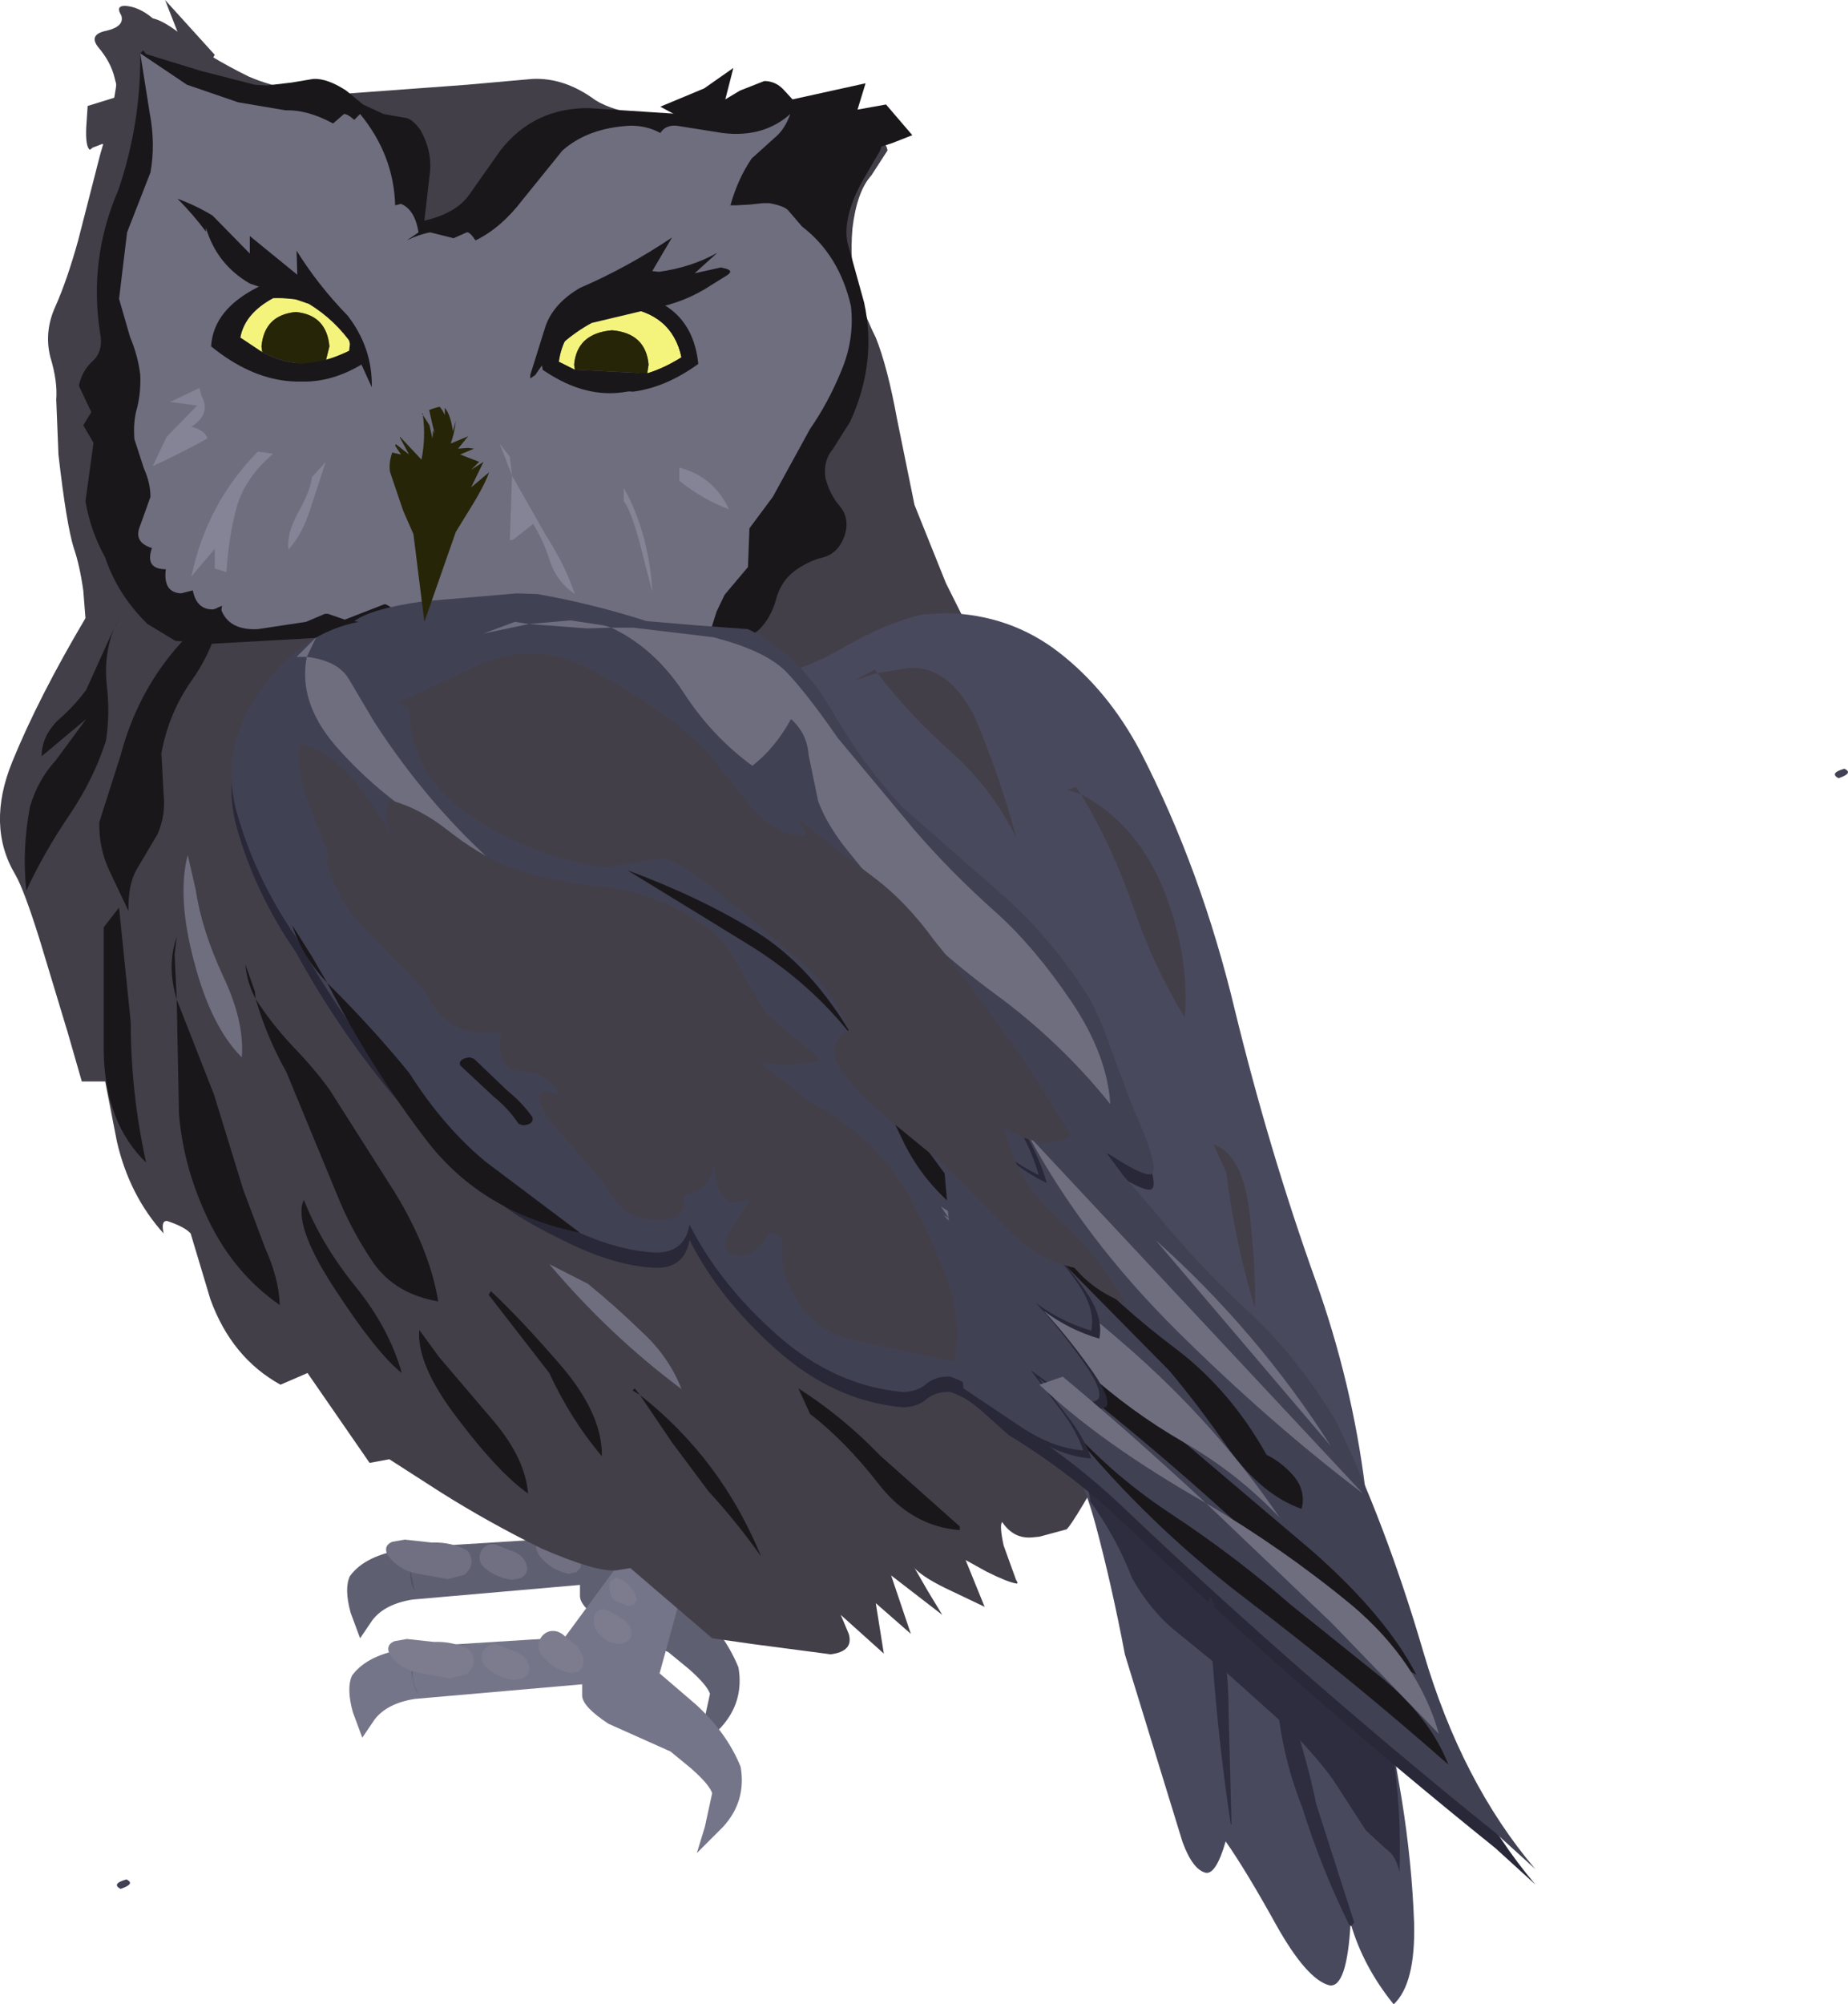 <?xml version="1.0" encoding="UTF-8" standalone="no"?>
<svg xmlns:xlink="http://www.w3.org/1999/xlink" height="137.15px" width="126.5px" xmlns="http://www.w3.org/2000/svg">
  <g transform="matrix(1.0, 0.0, 0.0, 1.0, 126.5, 0.0)">
    <path d="M-117.85 128.6 Q-117.2 128.9 -118.25 129.25 -118.9 128.9 -117.85 128.6" fill="#414154" fill-rule="evenodd" stroke="none"/>
    <path d="M-79.05 109.8 Q-76.9 111.75 -75.95 114.1 -75.55 116.45 -77.15 118.2 L-78.95 120.0 -78.4 118.2 -77.9 115.9 Q-78.1 115.3 -79.35 114.2 L-80.75 113.05 -85.0 111.15 Q-86.75 110.0 -86.8 109.25 L-86.8 108.45 -90.8 108.8 -98.25 109.45 Q-100.15 109.75 -101.0 110.85 L-101.85 112.1 -102.5 110.35 Q-102.95 108.7 -102.55 107.85 -101.5 106.4 -98.75 106.0 L-95.25 105.7 -90.45 105.4 -88.0 105.25 -83.95 99.75 -80.0 102.25 -81.5 107.7 -79.05 109.8" fill="#5f5f72" fill-rule="evenodd" stroke="none"/>
    <path d="M-98.4 107.25 Q-98.5 108.15 -98.1 108.9 L-98.1 108.95 -98.45 107.25 -98.4 107.25" fill="#505066" fill-rule="evenodd" stroke="none"/>
    <path d="M-98.8 105.35 L-96.95 105.55 Q-95.6 105.5 -94.5 106.1 -93.85 107.0 -94.7 107.75 L-95.85 108.05 -97.8 107.7 Q-99.2 107.5 -100.0 106.35 -100.25 105.75 -99.65 105.5 L-98.8 105.35" fill="#707082" fill-rule="evenodd" stroke="none"/>
    <path d="M-92.8 105.65 L-92.55 105.7 -91.55 106.1 Q-90.8 106.3 -90.5 106.95 -90.2 107.65 -90.9 108.0 L-91.45 108.1 Q-92.4 108.0 -93.25 107.35 -93.9 106.85 -93.55 106.1 -93.3 105.7 -92.8 105.65" fill="#707082" fill-rule="evenodd" stroke="none"/>
    <path d="M-86.75 107.25 L-87.05 107.6 -87.2 107.6 -87.55 107.7 Q-88.75 107.45 -89.5 106.55 -90.1 105.8 -89.5 105.1 -89.2 104.8 -88.8 104.8 -88.4 104.8 -88.05 105.1 -87.6 105.45 -87.1 105.9 L-86.7 106.6 -86.75 107.25" fill="#707082" fill-rule="evenodd" stroke="none"/>
    <path d="M-84.4 103.7 L-84.35 103.75 -83.8 104.1 -83.5 104.5 Q-83.2 105.45 -84.2 105.65 L-84.25 105.65 -85.0 105.5 -85.5 105.1 Q-86.05 104.65 -86.0 103.9 -85.9 103.3 -85.35 103.25 L-85.05 103.35 -84.85 103.45 -84.8 103.5 Q-84.55 103.55 -84.4 103.7" fill="#7c7c8e" fill-rule="evenodd" stroke="none"/>
    <path d="M-83.6 101.65 L-83.45 101.85 -83.3 102.05 -83.1 102.55 -83.3 102.95 -83.7 103.05 Q-84.3 103.0 -84.65 102.65 -85.1 102.1 -84.95 101.4 -84.9 101.1 -84.55 101.1 L-84.35 101.15 -83.9 101.4 -83.85 101.45 -83.6 101.65" fill="#7c7c8e" fill-rule="evenodd" stroke="none"/>
    <path d="M-78.9 116.6 Q-76.75 118.55 -75.8 120.9 -75.4 123.25 -77.0 125.0 L-78.8 126.8 -78.25 125.0 -77.75 122.7 Q-77.95 122.1 -79.2 121.0 L-80.6 119.85 -84.85 117.95 Q-86.6 116.8 -86.65 116.05 L-86.65 115.25 -90.65 115.6 -98.1 116.25 Q-100.0 116.55 -100.85 117.65 L-101.7 118.9 -102.35 117.15 Q-102.8 115.5 -102.4 114.65 -101.35 113.2 -98.6 112.8 L-95.1 112.5 -90.3 112.2 -87.85 112.05 -83.8 106.55 -79.85 109.05 -81.35 114.5 -78.9 116.6" fill="#757589" fill-rule="evenodd" stroke="none"/>
    <path d="M-98.25 114.1 Q-98.35 115.0 -97.95 115.75 L-97.95 115.8 Q-98.35 115.0 -98.3 114.1 L-98.25 114.1" fill="#505066" fill-rule="evenodd" stroke="none"/>
    <path d="M-98.65 112.15 L-96.8 112.35 Q-95.45 112.3 -94.35 112.9 -93.7 113.8 -94.55 114.55 L-95.7 114.85 -97.65 114.5 Q-99.05 114.3 -99.85 113.15 -100.1 112.55 -99.5 112.3 L-98.65 112.15" fill="#7c7c8e" fill-rule="evenodd" stroke="none"/>
    <path d="M-92.65 112.5 L-92.4 112.55 -91.4 112.95 Q-90.65 113.15 -90.35 113.8 -90.05 114.5 -90.75 114.85 L-91.3 114.95 Q-92.25 114.85 -93.1 114.2 -93.75 113.7 -93.4 112.95 -93.15 112.55 -92.65 112.5" fill="#7c7c8e" fill-rule="evenodd" stroke="none"/>
    <path d="M-86.6 114.05 L-86.9 114.4 -87.05 114.4 -87.4 114.5 Q-88.6 114.25 -89.35 113.35 -89.95 112.6 -89.35 111.9 -89.05 111.6 -88.65 111.6 -88.25 111.6 -87.9 111.9 L-86.95 112.7 -86.55 113.4 -86.6 114.05" fill="#7c7c8e" fill-rule="evenodd" stroke="none"/>
    <path d="M-84.25 110.55 L-84.2 110.6 -83.65 110.95 -83.35 111.35 Q-83.05 112.3 -84.05 112.5 L-84.1 112.5 -84.85 112.35 -85.35 111.95 Q-85.9 111.5 -85.85 110.75 -85.75 110.15 -85.2 110.1 L-84.9 110.2 -84.7 110.3 -84.65 110.35 -84.25 110.55" fill="#7c7c8e" fill-rule="evenodd" stroke="none"/>
    <path d="M-83.4 108.5 L-83.25 108.7 -83.1 108.9 -82.9 109.4 -83.1 109.8 -83.5 109.9 -84.45 109.5 Q-84.9 108.95 -84.75 108.25 L-84.35 107.95 -84.15 108.0 -83.7 108.25 -83.65 108.3 -83.4 108.5" fill="#7c7c8e" fill-rule="evenodd" stroke="none"/>
    <path d="M-71.35 7.9 L-70.75 7.9 Q-68.5 7.95 -67.15 8.8 -65.8 9.65 -65.75 10.3 L-66.85 12.0 Q-67.85 13.1 -68.15 15.65 -68.35 18.15 -67.85 19.75 -67.4 21.4 -66.55 23.1 -65.75 25.1 -65.1 28.65 L-63.9 34.55 -61.75 39.9 -60.15 43.1 Q-47.25 51.4 -44.15 61.8 -41.1 72.2 -43.55 81.95 -46.0 91.7 -49.55 98.05 -53.1 104.4 -53.5 104.65 L-55.35 105.15 -55.85 105.2 Q-57.0 105.3 -57.75 104.35 L-57.9 104.15 Q-58.1 104.35 -57.8 105.75 L-56.95 108.1 Q-56.75 108.4 -56.95 108.35 -57.55 108.25 -58.95 107.55 L-60.4 106.75 -59.1 109.95 -61.3 108.9 Q-63.25 108.0 -63.9 107.3 L-63.95 107.2 -63.0 108.85 -62.0 110.5 -65.5 107.8 -64.15 111.8 -66.55 109.7 -66.0 113.15 -68.95 110.5 -68.4 111.8 Q-68.05 113.0 -69.65 113.2 L-70.0 113.15 -74.95 112.5 -77.75 112.1 -83.35 107.3 -84.3 107.45 Q-85.65 107.6 -89.45 105.95 -93.1 104.15 -96.35 102.1 L-99.85 99.85 -101.2 100.1 -105.45 93.95 -107.3 94.75 Q-110.65 92.9 -112.1 88.9 L-113.45 84.4 Q-113.85 83.95 -115.05 83.55 -115.5 83.5 -115.3 84.4 -117.65 81.8 -118.5 78.1 L-119.3 74.0 -120.9 74.0 -121.85 70.7 -123.8 64.25 Q-124.85 60.9 -125.45 59.85 -127.45 56.5 -125.65 52.1 -123.85 47.7 -120.65 42.3 L-120.8 40.4 Q-121.05 38.65 -121.45 37.5 -121.95 35.9 -122.5 31.1 L-122.65 27.35 Q-122.55 26.1 -123.05 24.45 -123.5 22.7 -122.7 20.95 -121.9 19.15 -121.15 16.45 L-119.65 10.6 Q-118.75 7.6 -118.5 5.5 -117.9 1.4 -116.1 1.25 -115.35 1.35 -113.85 2.55 -112.4 3.8 -109.45 5.25 -106.5 6.5 -102.7 6.4 L-94.55 5.8 -90.05 5.4 Q-87.85 5.3 -85.75 6.85 -84.55 7.6 -82.3 7.9 L-77.55 8.2 -71.35 7.9" fill="#433f49" fill-rule="evenodd" stroke="none"/>
    <path d="M-115.2 0.0 L-111.8 3.75 -118.9 16.15 -118.4 10.3 Q-118.5 10.05 -119.5 9.85 L-120.15 10.1 -120.35 10.25 Q-120.65 10.05 -120.6 8.75 L-120.5 7.25 -118.4 6.6 Q-118.35 6.45 -118.65 5.35 -118.9 4.25 -119.8 3.2 -120.45 2.35 -119.2 2.1 -117.95 1.8 -118.2 1.05 -118.6 0.4 -117.95 0.4 -117.0 0.45 -116.05 1.25 L-114.3 2.3 -115.2 0.0" fill="#433f49" fill-rule="evenodd" stroke="none"/>
    <path d="M-115.9 5.2 L-115.05 5.95 -114.9 5.95 -116.75 3.85 -115.9 5.2 M-73.1 8.25 L-70.95 8.2 -68.85 7.95 -67.25 8.35 Q-65.85 9.3 -66.25 10.3 L-67.5 12.45 Q-68.8 14.85 -68.5 16.55 L-67.35 20.7 Q-66.45 24.8 -68.3 28.85 L-69.5 30.75 Q-70.15 31.5 -70.0 32.7 -69.7 33.85 -69.0 34.65 -68.3 35.5 -68.7 36.7 -69.15 37.9 -70.2 38.15 -71.2 38.4 -72.15 39.1 -73.1 39.85 -73.4 41.1 -73.75 42.3 -74.55 43.1 -75.25 43.65 -75.9 43.6 L-78.55 43.1 -79.4 43.05 -83.35 43.65 -88.8 45.1 -90.3 45.3 -93.05 45.1 -95.35 45.55 -98.2 46.05 Q-100.15 46.2 -99.6 44.15 L-103.95 43.6 -112.0 44.05 -114.5 43.85 -116.4 42.7 Q-118.45 40.7 -119.3 38.15 -120.3 36.35 -120.65 34.3 L-120.1 30.3 -120.8 29.1 -120.25 28.2 -121.1 26.4 Q-120.9 25.4 -120.2 24.75 -119.5 24.15 -119.6 23.1 -120.5 17.85 -118.4 13.0 -116.85 8.45 -116.9 3.65 L-116.7 3.45 -116.5 3.7 -112.75 4.85 -109.05 5.8 -108.25 5.85 -106.55 5.65 -105.05 5.4 Q-104.1 5.35 -102.8 6.2 L-101.65 7.15 -100.25 7.8 -98.85 8.05 Q-98.35 8.05 -97.75 8.85 -96.85 10.4 -97.1 12.05 L-97.45 15.1 Q-95.3 14.6 -94.4 13.35 L-92.25 10.3 Q-89.95 7.35 -86.15 7.4 L-73.1 8.25" fill="#1a171b" fill-rule="evenodd" stroke="none"/>
    <path d="M-67.25 5.7 L-67.8 7.5 -65.85 7.15 -64.05 9.25 -65.45 9.8 -67.65 10.5 Q-68.5 10.7 -69.5 11.5 L-71.0 12.85 -81.3 7.3 -78.3 6.05 -76.3 4.65 -76.85 6.8 -75.85 6.2 -74.2 5.55 -74.05 5.55 Q-73.35 5.6 -72.85 6.15 L-72.25 6.8 -67.25 5.7" fill="#1a171b" fill-rule="evenodd" stroke="none"/>
    <path d="M-73.85 13.9 Q-72.75 14.1 -72.5 14.45 L-71.6 15.5 Q-69.05 17.45 -68.25 20.95 -68.0 23.2 -68.9 25.35 -69.8 27.55 -71.05 29.35 L-73.6 34.0 -75.2 36.15 -75.3 38.8 -76.9 40.7 -77.45 41.85 -77.75 42.8 -77.7 42.8 Q-78.35 43.25 -79.35 43.25 L-82.1 42.95 -82.5 42.95 -84.9 43.15 -87.5 43.3 Q-89.45 43.4 -90.65 42.4 -91.1 43.45 -92.75 43.9 L-95.85 44.35 -96.75 44.3 Q-98.25 43.95 -98.8 42.8 -99.3 41.7 -100.1 41.35 L-100.2 41.35 -102.9 42.4 -104.05 42.0 -104.25 42.0 -105.55 42.55 -108.85 43.05 Q-110.9 43.15 -111.4 41.6 L-111.95 41.7 Q-113.05 41.7 -113.3 40.4 L-114.1 40.6 Q-115.35 40.55 -115.15 38.95 -116.6 38.95 -116.1 37.5 -117.4 37.1 -116.9 35.95 L-116.2 34.0 Q-116.2 33.05 -116.65 32.05 L-117.3 30.05 Q-117.4 28.85 -117.1 27.85 -116.85 26.8 -116.9 25.65 -117.05 24.35 -117.6 23.05 L-118.35 20.45 -117.8 15.9 -116.2 11.8 Q-115.85 9.85 -116.25 7.75 L-116.9 3.65 -113.7 5.8 -110.2 7.0 -106.95 7.55 Q-105.45 7.5 -103.7 8.45 L-102.95 7.8 Q-102.7 7.8 -102.25 8.2 L-101.85 7.8 Q-99.55 10.6 -99.45 14.05 L-99.05 13.95 Q-98.1 14.35 -97.85 15.9 L-98.65 16.45 Q-97.85 16.05 -97.05 15.9 L-95.45 16.3 -94.55 15.9 Q-94.35 15.85 -93.95 16.45 -92.2 15.6 -90.75 13.7 L-88.0 10.3 Q-86.25 8.75 -83.35 8.6 -82.2 8.6 -81.3 9.1 -80.95 8.55 -80.2 8.6 L-77.05 9.1 Q-74.25 9.45 -72.4 7.8 -72.8 8.9 -73.5 9.45 L-75.05 10.85 Q-76.0 12.25 -76.5 14.05 L-76.1 14.05 -75.2 14.0 -74.25 13.9 -73.85 13.9" fill="#6f6e7f" fill-rule="evenodd" stroke="none"/>
    <path d="M-0.25 52.6 Q0.4 52.9 -0.65 53.25 -1.3 52.9 -0.25 52.6" fill="#414154" fill-rule="evenodd" stroke="none"/>
    <path d="M-61.75 41.95 Q-57.35 42.05 -54.0 44.65 -50.65 47.25 -48.45 51.4 -44.25 59.55 -41.95 69.2 -39.6 78.8 -36.45 87.6 -33.95 94.6 -33.05 101.8 -32.15 109.05 -31.65 116.65 L-30.55 123.1 Q-29.85 127.45 -29.7 131.6 -29.6 135.75 -31.1 137.15 -33.2 134.55 -34.05 131.6 -34.3 136.05 -35.5 135.85 -37.05 135.45 -39.15 131.7 -41.2 128.0 -42.6 126.0 -43.25 128.25 -43.95 128.15 -44.85 127.95 -45.55 126.05 L-46.55 122.8 -49.5 113.2 Q-50.4 108.45 -51.5 104.35 -52.6 100.25 -55.1 96.15 -57.85 90.85 -58.85 84.85 -59.8 78.9 -61.75 73.25 -65.75 62.15 -71.35 51.9 L-74.3 46.6 -74.55 46.05 -73.75 46.15 Q-71.45 45.9 -68.65 44.25 -65.8 42.6 -63.35 42.05 L-61.75 41.95" fill="#49495e" fill-rule="evenodd" stroke="none"/>
    <path d="M-52.0 99.15 Q-47.35 101.85 -43.6 106.0 -39.85 110.1 -35.45 113.35 -33.3 114.7 -32.5 115.9 -31.65 117.05 -31.2 119.6 -30.55 123.85 -30.7 128.1 -30.95 126.95 -31.65 126.5 L-33.0 125.25 -35.3 121.7 Q-36.7 119.8 -38.75 117.85 L-42.6 114.4 -46.1 111.55 Q-47.75 110.2 -49.0 108.0 -50.1 105.15 -52.0 102.55 L-51.85 102.7 Q-52.3 100.8 -52.0 99.15" fill="#2d2d3f" fill-rule="evenodd" stroke="none"/>
    <path d="M-21.4 128.95 L-24.15 126.45 Q-37.45 115.75 -49.5 104.3 -53.1 100.85 -57.45 98.2 L-59.35 96.5 Q-60.45 95.55 -61.45 95.25 L-61.8 95.25 Q-62.55 95.3 -63.1 95.75 -63.65 96.25 -64.65 96.3 -69.35 95.9 -73.3 92.4 -77.25 88.9 -79.3 84.85 -79.65 86.85 -81.75 86.75 -84.4 86.6 -87.6 85.05 -90.8 83.5 -92.1 82.45 -100.75 75.2 -106.25 65.15 -109.05 61.1 -110.3 56.6 -111.55 52.1 -108.35 47.85 -105.75 44.35 -101.95 43.6 L-102.25 43.55 Q-101.1 42.7 -97.55 42.2 L-91.1 41.65 -89.7 41.7 Q-85.8 42.4 -82.25 43.55 L-78.7 43.85 -75.3 44.1 Q-71.85 45.75 -69.6 49.6 -67.35 53.5 -64.65 56.35 L-57.75 62.4 Q-54.35 65.45 -51.9 69.4 -51.1 70.9 -50.35 73.1 L-48.95 76.85 Q-46.8 81.6 -47.9 81.4 -48.55 81.35 -50.55 80.05 L-50.75 79.95 -49.6 81.5 -47.6 83.8 Q-44.5 87.6 -41.15 90.7 -37.8 93.75 -35.1 98.2 -31.65 105.25 -29.05 114.15 -26.45 123.0 -21.4 128.95" fill="#282838" fill-rule="evenodd" stroke="none"/>
    <path d="M-21.4 127.9 L-24.15 125.4 Q-37.45 114.7 -49.5 103.25 -53.1 99.8 -57.45 97.15 L-59.35 95.45 Q-60.45 94.5 -61.45 94.2 L-61.8 94.2 Q-62.55 94.25 -63.1 94.7 -63.65 95.2 -64.65 95.25 -69.35 94.85 -73.3 91.35 -77.25 87.85 -79.3 83.8 -79.65 85.8 -81.75 85.7 -84.4 85.55 -87.6 84.0 -90.8 82.45 -92.1 81.4 -100.75 74.15 -106.25 64.1 -109.05 60.05 -110.3 55.55 -111.55 51.05 -108.35 46.8 -105.75 43.3 -101.95 42.55 L-102.25 42.5 Q-101.1 41.65 -97.55 41.15 L-91.1 40.6 -89.7 40.65 Q-85.8 41.35 -82.25 42.5 L-78.7 42.8 -75.3 43.05 Q-71.85 44.7 -69.6 48.55 -67.35 52.45 -64.65 55.3 L-57.75 61.35 Q-54.35 64.4 -51.9 68.35 -51.1 69.85 -50.35 72.05 L-48.95 75.8 Q-46.8 80.55 -47.9 80.35 -48.55 80.3 -50.55 79.0 L-50.75 78.9 -49.6 80.45 -47.6 82.75 Q-44.5 86.55 -41.15 89.65 -37.8 92.7 -35.1 97.15 -31.65 104.2 -29.05 113.1 -26.45 121.95 -21.4 127.9" fill="#414154" fill-rule="evenodd" stroke="none"/>
    <path d="M-104.2 24.7 L-103.95 23.7 Q-104.15 21.55 -106.25 21.35 -108.4 21.55 -108.6 23.7 L-108.55 24.1 -110.05 23.1 Q-109.75 21.45 -107.8 20.4 -102.95 20.2 -102.45 23.55 L-102.5 24.0 -104.2 24.7" fill="#f4f47d" fill-rule="evenodd" stroke="none"/>
    <path d="M-108.55 24.1 L-108.6 23.7 Q-108.4 21.55 -106.25 21.35 -104.15 21.55 -103.95 23.7 L-104.2 24.7 Q-106.4 25.25 -108.55 24.1" fill="#262508" fill-rule="evenodd" stroke="none"/>
    <path d="M-111.15 23.7 L-111.0 22.9 Q-110.5 20.9 -108.1 19.6 -102.1 19.25 -101.45 23.35 L-101.45 23.65 -101.45 23.7 -101.6 24.85 Q-106.45 27.85 -111.15 23.7 M-104.2 24.7 L-102.5 24.0 -102.45 23.55 Q-102.95 20.2 -107.8 20.4 -109.75 21.45 -110.05 23.1 L-108.55 24.1 Q-106.4 25.25 -104.2 24.7" fill="#1a171b" fill-rule="evenodd" stroke="none"/>
    <path d="M-108.4 20.4 Q-110.55 21.45 -110.85 23.1 -106.8 26.1 -102.6 24.0 L-102.55 23.55 Q-103.1 20.2 -108.4 20.4 M-101.65 24.85 Q-106.95 27.85 -112.05 23.7 -111.9 21.15 -108.75 19.6 -101.9 19.25 -101.45 23.7 L-101.65 24.85" fill="#1a171b" fill-rule="evenodd" stroke="none"/>
    <path d="M-84.45 21.0 L-84.5 21.0 Q-87.9 21.4 -88.35 24.75 -84.5 27.15 -80.75 24.45 -81.3 21.4 -84.45 21.0 M-89.35 25.3 L-89.4 24.9 Q-88.95 20.45 -84.5 20.0 -80.1 20.45 -79.7 24.9 -84.45 28.7 -89.35 25.3" fill="#1a171b" fill-rule="evenodd" stroke="none"/>
    <path d="M-93.55 29.55 Q-92.9 31.1 -92.9 31.9 -93.05 32.7 -94.1 34.45 L-95.3 36.4 -97.45 42.55 -98.2 36.55 -98.9 34.95 -99.8 32.3 Q-100.0 31.1 -98.85 29.5 -97.75 27.9 -95.8 27.75 L-95.55 27.75 Q-94.15 28.0 -93.55 29.55" fill="#262508" fill-rule="evenodd" stroke="none"/>
    <path d="M-111.3 41.45 Q-111.7 44.15 -113.3 46.45 -114.95 48.75 -115.45 51.55 L-115.3 54.35 Q-115.15 55.75 -115.7 57.05 L-117.15 59.5 Q-117.75 60.55 -117.7 62.35 L-119.05 59.5 Q-119.75 57.95 -119.7 56.25 L-118.25 51.7 Q-116.9 46.6 -113.25 43.1 -112.5 41.9 -111.3 41.45" fill="#1a171b" fill-rule="evenodd" stroke="none"/>
    <path d="M-118.35 62.1 L-117.55 69.95 Q-117.55 74.75 -116.5 79.55 -119.3 76.85 -119.4 72.0 L-119.4 63.45 -118.35 62.1" fill="#1a171b" fill-rule="evenodd" stroke="none"/>
    <path d="M-114.4 64.1 L-114.55 65.3 -114.4 68.4 Q-115.1 66.1 -114.4 64.1 M-114.25 76.2 L-114.4 68.5 -114.4 68.4 -111.85 74.9 -109.85 81.4 -108.35 85.4 Q-107.4 87.5 -107.35 89.3 -110.45 87.15 -112.2 83.55 -113.95 79.95 -114.25 76.2" fill="#1a171b" fill-rule="evenodd" stroke="none"/>
    <path d="M-109.7 66.0 L-109.05 67.85 -109.0 68.35 Q-109.6 67.25 -109.7 66.0 M-106.5 71.55 Q-105.0 73.1 -103.95 74.55 L-99.5 81.55 Q-97.1 85.45 -96.5 89.05 -99.45 88.55 -100.95 86.4 -102.45 84.2 -103.45 81.7 L-106.9 73.35 Q-108.25 70.95 -109.0 68.35 -107.95 70.0 -106.5 71.55" fill="#1a171b" fill-rule="evenodd" stroke="none"/>
    <path d="M-118.65 42.9 L-118.2 42.15 -118.6 42.8 -118.65 42.9 M-118.7 43.0 Q-119.4 44.8 -119.2 46.8 -118.95 48.8 -119.25 50.7 -120.1 53.35 -121.8 55.85 -123.5 58.35 -124.7 60.95 -125.0 58.1 -124.45 55.2 -123.9 53.35 -122.7 52.05 L-120.6 49.2 -123.65 51.75 Q-123.65 50.4 -122.55 49.3 -121.4 48.3 -120.6 47.2 L-118.7 43.0" fill="#1a171b" fill-rule="evenodd" stroke="none"/>
    <path d="M-105.7 82.1 Q-104.5 85.15 -102.15 88.05 -99.85 90.9 -99.0 93.95 -100.7 92.6 -103.45 88.4 -106.25 84.2 -105.8 82.35 L-105.7 82.1" fill="#1a171b" fill-rule="evenodd" stroke="none"/>
    <path d="M-97.8 91.0 L-96.45 92.85 -92.7 97.25 Q-90.55 99.8 -90.35 102.2 -92.35 100.8 -95.15 97.1 -98.0 93.4 -97.8 91.0" fill="#1a171b" fill-rule="evenodd" stroke="none"/>
    <path d="M-92.9 88.35 Q-90.9 90.2 -88.05 93.5 -85.25 96.8 -85.3 99.65 -87.45 97.1 -88.9 93.95 L-93.05 88.6 -92.9 88.35" fill="#1a171b" fill-rule="evenodd" stroke="none"/>
    <path d="M-82.7 95.45 L-83.2 95.15 -83.05 95.0 -82.7 95.45 Q-77.15 99.8 -74.4 106.5 -76.15 104.05 -78.0 102.05 L-80.5 98.7 -82.7 95.45" fill="#1a171b" fill-rule="evenodd" stroke="none"/>
    <path d="M-71.85 95.0 Q-68.8 96.95 -66.25 99.6 L-60.8 104.45 -60.8 104.7 Q-64.1 104.45 -66.35 101.55 -68.65 98.6 -71.05 96.75 L-71.85 95.0" fill="#1a171b" fill-rule="evenodd" stroke="none"/>
    <path d="M-53.1 85.95 Q-49.8 89.45 -46.0 92.3 -42.25 95.15 -39.8 99.55 -38.75 100.05 -37.9 101.05 -37.1 102.05 -37.4 103.25 -40.1 102.3 -42.35 99.2 -44.55 96.05 -46.45 93.8 L-54.05 86.1 -53.1 85.95" fill="#1a171b" fill-rule="evenodd" stroke="none"/>
    <path d="M-54.1 96.7 L-54.9 95.55 -55.35 94.9 -54.1 96.7 Q-50.8 100.65 -46.4 103.55 -42.0 106.45 -38.15 109.8 L-32.05 114.7 Q-28.65 117.45 -27.35 120.75 -34.05 114.85 -41.35 109.3 -48.6 103.75 -54.1 96.7" fill="#1a171b" fill-rule="evenodd" stroke="none"/>
    <path d="M-29.55 114.6 Q-31.95 113.25 -35.25 110.25 L-40.5 105.45 Q-46.7 99.7 -53.3 94.5 L-53.3 94.4 -57.3 90.25 -51.3 94.6 Q-48.1 96.5 -45.2 98.9 L-36.65 106.15 Q-31.6 110.6 -29.55 114.6" fill="#1a171b" fill-rule="evenodd" stroke="none"/>
    <path d="M-104.1 67.25 Q-105.85 65.4 -106.5 63.3 L-105.15 65.45 -104.1 67.25 Q-100.9 70.45 -98.5 73.4 -96.15 77.1 -93.25 79.5 L-86.8 84.35 Q-93.45 83.0 -97.25 78.1 -101.05 73.15 -104.1 67.25" fill="#1a171b" fill-rule="evenodd" stroke="none"/>
    <path d="M-94.35 72.35 L-94.05 72.45 -91.75 74.65 Q-90.75 75.45 -90.05 76.45 -89.95 76.95 -90.7 77.0 L-91.0 76.9 Q-91.7 75.85 -92.7 75.05 L-95.0 72.9 Q-95.15 72.45 -94.35 72.35" fill="#1a171b" fill-rule="evenodd" stroke="none"/>
    <path d="M-75.4 64.55 L-83.55 59.55 Q-78.55 61.4 -74.75 63.75 -70.9 66.15 -68.1 71.0 -71.05 67.2 -75.4 64.55 M-59.85 83.0 L-59.05 84.05 Q-62.7 81.95 -64.55 78.35 L-68.05 71.05 Q-67.1 72.4 -66.5 73.95 L-59.85 83.0" fill="#1a171b" fill-rule="evenodd" stroke="none"/>
    <path d="M-85.15 42.8 L-84.65 42.95 -84.7 42.95 -86.3 43.0 -90.3 42.7 -87.45 42.45 -85.15 42.8 M-69.15 50.5 L-63.9 56.8 Q-61.35 59.75 -58.25 62.5 -55.65 64.85 -53.15 68.55 -50.7 72.2 -50.5 75.55 -53.9 71.3 -58.4 68.0 -62.9 64.7 -66.5 60.65 L-68.8 57.8 Q-70.0 56.2 -70.5 54.8 L-71.15 51.65 Q-71.25 50.2 -72.35 49.2 -73.45 51.2 -75.0 52.4 -77.75 50.4 -79.7 47.4 -81.7 44.35 -84.65 42.95 L-83.15 42.95 -77.7 43.6 Q-74.15 44.5 -72.7 45.95 -71.3 47.4 -69.15 50.5 M-90.3 42.7 L-93.4 43.35 -91.25 42.55 -90.3 42.7" fill="#6f6e7f" fill-rule="evenodd" stroke="none"/>
    <path d="M-105.5 44.95 Q-103.35 45.2 -102.6 46.5 L-100.85 49.45 Q-97.05 55.3 -92.1 59.6 -94.25 58.45 -97.65 56.15 -101.1 53.85 -103.6 50.95 -106.1 48.0 -105.5 44.95 L-106.2 44.95 -104.85 43.6 -105.5 44.95" fill="#6f6e7f" fill-rule="evenodd" stroke="none"/>
    <path d="M-113.65 58.5 L-113.1 60.9 Q-112.7 63.6 -111.25 66.75 -109.75 69.9 -109.95 72.35 -112.05 70.25 -113.2 65.85 -114.4 61.4 -113.65 58.5" fill="#6f6e7f" fill-rule="evenodd" stroke="none"/>
    <path d="M-88.9 86.5 L-86.25 87.85 Q-84.35 89.4 -82.55 91.15 -80.7 92.85 -79.85 95.05 -84.75 91.4 -88.9 86.5" fill="#6f6e7f" fill-rule="evenodd" stroke="none"/>
    <path d="M-62.1 82.55 Q-55.55 86.75 -49.4 92.1 -43.25 97.45 -38.9 103.85 -41.8 100.8 -45.45 98.7 -49.1 96.6 -52.25 93.75 L-59.45 85.75 -60.8 84.35 -61.9 83.15 -61.55 83.35 -62.1 82.55" fill="#6f6e7f" fill-rule="evenodd" stroke="none"/>
    <path d="M-62.65 69.95 Q-60.35 71.75 -57.95 75.05 -55.55 78.35 -54.85 80.95 -57.85 79.5 -59.8 76.7 L-56.2 81.5 Q-54.25 83.8 -52.7 86.3 L-54.8 85.4 Q-53.35 86.65 -52.15 88.4 -50.95 90.15 -51.25 91.6 -53.3 91.0 -55.05 89.7 -53.55 91.3 -52.0 93.45 -50.45 95.55 -50.75 96.25 L-51.4 96.5 Q-52.45 96.4 -53.7 95.55 L-55.4 94.3 -53.4 96.95 Q-52.3 98.35 -51.8 99.8 -53.85 99.65 -56.05 98.2 L-60.0 95.55 -62.1 71.55 -62.65 69.95" fill="#282838" fill-rule="evenodd" stroke="none"/>
    <path d="M-63.2 69.4 Q-60.9 71.2 -58.5 74.5 -56.1 77.8 -55.4 80.4 -58.4 78.95 -60.35 76.15 L-56.75 80.95 Q-54.8 83.25 -53.25 85.75 -54.4 85.4 -55.35 84.85 -53.9 86.1 -52.7 87.85 -51.5 89.6 -51.8 91.05 -53.85 90.45 -55.6 89.15 -54.1 90.75 -52.55 92.9 -51.0 95.0 -51.3 95.7 -51.55 95.95 -51.95 95.95 -53.0 95.85 -54.25 95.0 L-55.95 93.75 -53.95 96.4 Q-52.85 97.8 -52.35 99.25 -54.4 99.1 -56.6 97.65 L-60.55 95.0 -62.65 71.0 -63.2 69.4" fill="#414154" fill-rule="evenodd" stroke="none"/>
    <path d="M-45.95 91.05 Q-52.3 84.75 -56.1 77.7 L-33.2 102.2 Q-39.6 97.35 -45.95 91.05" fill="#6f6e7f" fill-rule="evenodd" stroke="none"/>
    <path d="M-47.4 84.85 Q-40.4 91.1 -35.4 98.95 L-47.4 84.85" fill="#6f6e7f" fill-rule="evenodd" stroke="none"/>
    <path d="M-43.95 102.85 Q-51.15 98.75 -55.35 94.75 L-53.75 94.2 Q-49.3 97.9 -43.95 102.85 -38.55 106.05 -33.95 109.85 -29.4 113.7 -28.0 118.65 L-35.35 111.05 -43.95 102.85" fill="#6f6e7f" fill-rule="evenodd" stroke="none"/>
    <path d="M-66.45 46.05 L-68.0 46.55 -66.6 45.8 -66.45 46.05 -64.25 45.7 Q-61.6 45.55 -59.8 49.0 -58.05 53.15 -56.9 57.4 -58.55 54.0 -61.4 51.45 -64.25 48.9 -66.45 46.05" fill="#433f49" fill-rule="evenodd" stroke="none"/>
    <path d="M-52.5 54.35 L-53.4 54.05 -52.85 53.85 -52.5 54.35 Q-48.7 56.35 -46.85 60.85 -45.05 65.4 -45.4 69.65 -47.6 66.0 -48.95 62.0 -50.35 57.95 -52.5 54.35" fill="#433f49" fill-rule="evenodd" stroke="none"/>
    <path d="M-43.45 78.3 Q-41.4 79.0 -40.95 83.1 -40.5 87.2 -40.6 89.5 -42.0 84.9 -42.55 80.25 L-43.45 78.3" fill="#433f49" fill-rule="evenodd" stroke="none"/>
    <path d="M-62.05 86.55 Q-60.45 90.4 -61.2 93.15 L-68.1 91.7 Q-71.65 90.85 -72.9 86.85 L-72.95 85.25 Q-72.85 84.45 -73.85 84.35 L-74.3 85.05 -75.15 85.8 -75.95 85.9 Q-77.4 85.7 -76.55 84.3 L-75.15 82.05 -76.15 82.3 Q-77.2 82.2 -77.45 80.8 L-77.75 79.05 Q-77.3 81.25 -79.7 81.8 -79.5 83.6 -81.5 83.5 L-82.35 83.4 Q-83.7 83.1 -84.2 82.35 L-85.45 80.6 -88.25 77.4 Q-90.35 75.0 -89.2 74.65 L-88.25 74.9 Q-88.85 73.4 -90.75 73.3 -92.6 73.2 -92.2 70.6 L-93.25 70.7 Q-96.1 70.7 -97.4 67.8 L-101.4 63.65 Q-103.5 61.65 -104.2 58.65 L-103.95 58.65 -105.45 54.8 Q-106.25 52.6 -105.95 50.9 -104.05 51.35 -102.35 53.3 -100.75 55.3 -99.8 57.05 -100.3 55.8 -99.8 54.75 -97.75 55.3 -95.8 56.85 -93.9 58.35 -91.8 59.3 -88.3 60.45 -84.5 60.75 -82.3 61.15 -80.05 62.25 -77.8 63.35 -76.5 65.15 L-74.1 69.3 -72.2 70.95 Q-71.05 71.75 -70.35 72.6 L-72.65 72.9 -74.5 72.7 -71.05 75.4 Q-67.65 77.15 -65.2 80.35 -63.6 82.65 -62.05 86.55" fill="#433f49" fill-rule="evenodd" stroke="none"/>
    <path d="M-53.2 77.7 Q-53.9 78.2 -54.75 78.2 -56.35 78.1 -57.75 77.15 -57.05 80.65 -54.1 83.35 -51.15 86.05 -49.5 89.15 -51.6 88.35 -52.95 86.75 -55.5 86.2 -57.65 84.0 L-61.75 79.8 -65.05 77.1 Q-67.4 75.25 -68.8 73.4 -70.2 71.5 -68.4 70.5 -69.3 68.1 -71.5 65.95 L-75.85 62.25 -78.3 60.3 Q-79.65 59.25 -80.9 58.75 L-81.4 58.75 -83.2 59.05 -84.95 59.35 -85.45 59.3 Q-90.15 58.55 -94.25 55.85 -98.4 53.15 -98.5 48.4 L-99.3 48.1 -94.4 45.8 Q-92.3 44.75 -90.2 44.7 -88.3 44.65 -85.7 46.0 -83.35 47.3 -81.65 48.5 -79.9 49.65 -78.0 51.55 L-75.15 55.15 Q-73.55 57.05 -71.6 57.2 L-71.3 57.15 -71.85 56.1 -66.8 59.95 Q-64.5 61.65 -62.55 64.35 -57.25 70.85 -53.2 77.7" fill="#433f49" fill-rule="evenodd" stroke="none"/>
    <path d="M-43.65 109.3 L-43.55 109.4 Q-42.4 113.05 -42.4 117.05 L-42.2 124.85 -42.25 124.85 Q-43.4 117.2 -43.75 109.4 L-43.65 109.3" fill="#2d2d3f" fill-rule="evenodd" stroke="none"/>
    <path d="M-38.8 115.85 L-38.55 116.0 Q-37.2 119.6 -36.4 123.45 L-33.8 131.55 -34.0 131.8 -34.15 131.7 Q-36.05 127.85 -37.35 123.7 -38.8 120.05 -39.1 116.15 L-38.8 115.85" fill="#2d2d3f" fill-rule="evenodd" stroke="none"/>
    <path d="M-78.9 16.95 L-78.5 16.95 Q-78.4 17.3 -78.75 19.1 -79.2 20.55 -80.25 21.05 L-82.8 21.15 -83.4 21.15 -83.95 21.15 -85.55 21.2 Q-86.25 21.45 -87.7 22.55 L-89.7 23.8 -89.8 23.7 Q-88.25 19.1 -84.45 17.95 -80.65 16.8 -78.9 16.95" fill="#6f6e7f" fill-rule="evenodd" stroke="none"/>
    <path d="M-111.45 17.5 L-109.85 17.25 -108.25 17.05 -107.55 17.1 -103.2 18.05 Q-100.5 19.0 -99.85 21.9 -99.9 24.3 -101.45 26.1 L-101.6 25.9 Q-102.0 22.05 -105.5 20.6 L-109.25 18.95 Q-110.85 18.45 -112.05 17.4 L-111.45 17.5" fill="#6f6e7f" fill-rule="evenodd" stroke="none"/>
    <path d="M-96.9 30.0 L-97.1 29.1 -97.55 28.4 -97.6 27.55 -97.6 27.5 Q-97.45 27.5 -97.45 27.9 L-97.35 27.8 -97.4 27.4 -97.3 27.8 -97.2 27.7 -96.9 29.05 -96.75 29.65 -96.85 29.45 -96.9 30.0 M-91.1 28.75 Q-90.1 32.4 -90.35 35.5 L-90.35 34.95 -92.3 36.55 -91.8 34.8 -93.0 36.05 -92.15 33.35 -93.55 35.15 -92.65 32.85 -93.7 34.3 -93.0 32.3 -94.25 33.35 -93.4 31.6 -94.25 32.15 -93.7 31.6 -95.0 31.1 -94.05 30.7 -94.45 30.65 -95.15 30.7 -94.45 29.85 -95.65 30.35 Q-95.4 29.7 -95.3 28.8 L-95.5 29.5 Q-95.65 28.4 -96.05 27.9 L-96.05 28.4 Q-96.35 27.75 -96.9 27.35 L-97.2 27.7 -97.65 26.8 -97.6 27.55 -98.0 27.7 -97.55 28.4 Q-97.35 30.0 -97.65 31.45 L-99.2 29.8 -98.5 31.1 -99.65 30.2 -99.05 31.1 -100.85 30.7 -99.95 32.3 -101.35 31.75 -99.75 33.35 -100.85 32.7 -100.1 33.9 Q-103.05 33.25 -102.6 31.0 -102.15 28.75 -100.1 26.7 -98.0 24.65 -96.0 24.5 L-95.85 24.5 Q-92.15 25.1 -91.1 28.75" fill="#6f6e7f" fill-rule="evenodd" stroke="none"/>
    <path d="M-112.85 26.55 L-112.7 27.1 Q-112.05 28.35 -113.4 29.2 -112.45 29.45 -112.3 30.0 -114.2 31.05 -116.05 31.9 L-115.1 29.9 -113.0 27.75 -114.85 27.5 -112.85 26.55" fill="#848496" fill-rule="evenodd" stroke="none"/>
    <path d="M-108.85 30.9 L-107.8 31.05 Q-109.7 32.65 -110.3 34.7 -110.85 36.75 -111.0 39.15 L-111.8 38.9 -111.8 37.55 -113.4 39.45 Q-112.35 34.45 -108.85 30.9" fill="#848496" fill-rule="evenodd" stroke="none"/>
    <path d="M-104.2 31.6 L-105.25 34.8 Q-105.8 36.55 -106.75 37.6 -106.9 36.5 -106.05 35.0 -105.2 33.45 -105.15 32.65 L-104.2 31.6" fill="#848496" fill-rule="evenodd" stroke="none"/>
    <path d="M-91.45 32.55 L-92.3 30.35 -91.6 31.25 -91.45 32.55 -89.15 36.6 Q-87.8 38.7 -87.15 40.65 -88.4 39.8 -88.85 38.4 -89.3 37.0 -90.0 35.85 L-91.4 36.95 -91.6 36.95 -91.45 32.55" fill="#848496" fill-rule="evenodd" stroke="none"/>
    <path d="M-83.8 33.4 Q-82.95 34.85 -82.4 36.9 -81.9 38.95 -81.85 40.5 L-82.75 37.0 Q-83.35 34.85 -83.8 34.3 L-83.8 33.4" fill="#848496" fill-rule="evenodd" stroke="none"/>
    <path d="M-80.0 32.0 Q-77.65 32.6 -76.6 34.85 -78.45 34.15 -80.0 32.9 L-80.0 32.0" fill="#848496" fill-rule="evenodd" stroke="none"/>
    <path d="M-87.15 25.3 L-88.25 24.75 Q-87.75 21.4 -84.0 21.0 L-83.95 21.0 Q-80.5 21.4 -79.85 24.45 -81.05 25.2 -82.2 25.55 L-82.1 24.95 Q-82.3 22.8 -84.6 22.6 -87.0 22.8 -87.2 24.95 L-87.15 25.3" fill="#f4f47d" fill-rule="evenodd" stroke="none"/>
    <path d="M-82.2 25.55 L-87.15 25.3 -87.2 24.95 Q-87.0 22.8 -84.6 22.6 -82.3 22.8 -82.1 24.95 L-82.2 25.55" fill="#262508" fill-rule="evenodd" stroke="none"/>
    <path d="M-82.2 25.55 Q-81.05 25.2 -79.85 24.45 -80.5 21.4 -83.95 21.0 L-84.0 21.0 Q-87.75 21.4 -88.25 24.75 L-87.15 25.3 -82.2 25.55 M-83.8 20.0 Q-79.15 20.55 -78.7 24.9 -80.9 26.5 -83.15 26.8 L-86.45 26.6 Q-87.75 26.25 -89.1 25.45 L-89.35 25.3 -89.4 24.9 Q-88.9 20.45 -84.0 20.0 L-83.95 20.0 -83.8 20.0" fill="#1a171b" fill-rule="evenodd" stroke="none"/>
    <path d="M-77.4 17.3 L-78.95 18.7 -77.15 18.3 -76.95 18.35 Q-76.2 18.5 -76.75 18.85 L-77.8 19.5 Q-79.6 20.7 -81.8 21.1 L-86.0 22.1 Q-88.2 23.3 -89.65 25.35 L-89.85 25.65 -90.2 25.9 -90.2 25.65 -89.15 22.3 Q-88.6 20.75 -86.8 19.7 -83.55 18.3 -80.5 16.25 L-81.85 18.55 -81.4 18.6 Q-79.2 18.3 -77.4 17.3" fill="#1a171b" fill-rule="evenodd" stroke="none"/>
    <path d="M-101.05 26.5 L-102.35 23.65 Q-103.55 21.9 -105.35 20.8 L-109.4 19.4 Q-111.65 18.1 -112.4 15.6 L-112.4 15.85 Q-113.3 14.65 -114.35 13.6 -113.1 14.05 -111.95 14.75 L-109.4 17.35 -109.4 16.15 -106.15 18.8 -106.2 17.15 Q-104.7 19.55 -102.7 21.6 -101.0 23.8 -101.05 26.5" fill="#1a171b" fill-rule="evenodd" stroke="none"/>
  </g>
</svg>
